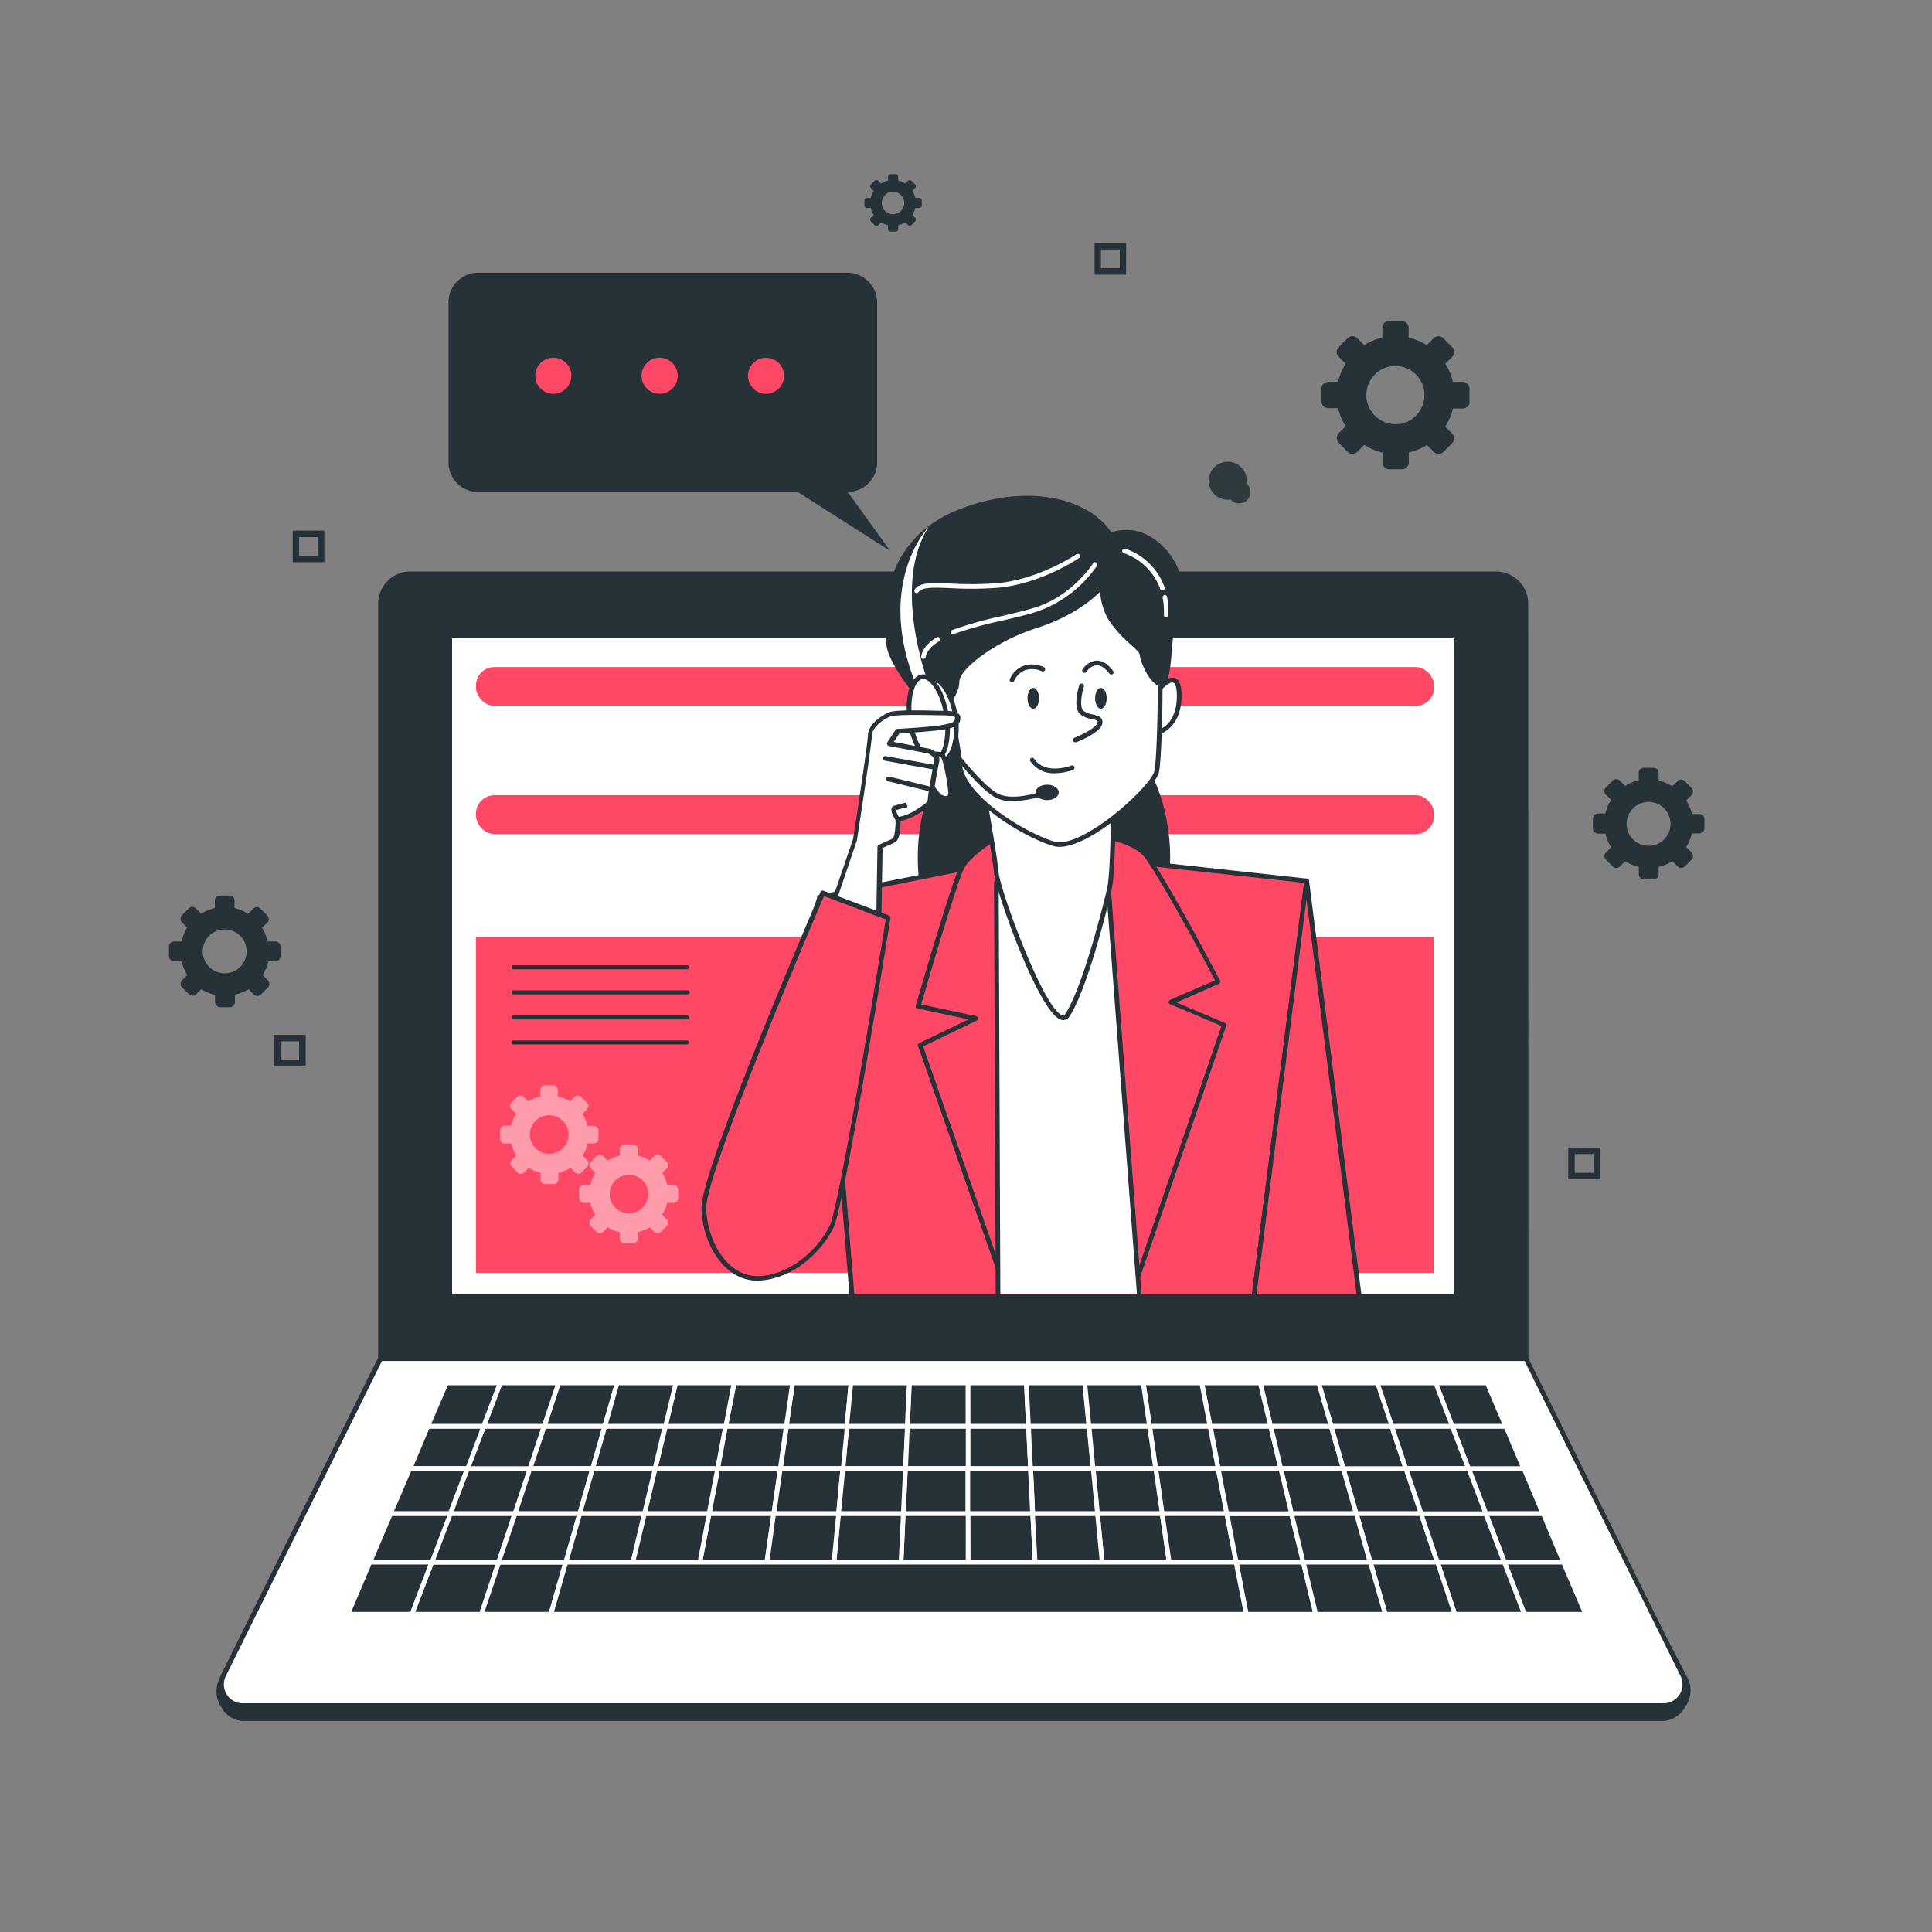 <svg xmlns="http://www.w3.org/2000/svg" xmlns:xlink="http://www.w3.org/1999/xlink" id="Layer_1" data-name="Layer 1" viewBox="0 0 500 500"><rect x="0" y="0" width="500" height="500" fill="#808080" stroke="none"/><defs><style>.cls-1,.cls-2,.cls-3,.cls-4,.cls-5,.cls-6{fill:none;}.cls-2{clip-path:url(#clip-path);}.cls-3{clip-path:url(#clip-path-2);}.cls-4{clip-path:url(#clip-path-3);}.cls-5{clip-path:url(#clip-path-4);}.cls-6{clip-path:url(#clip-path-5);}.cls-20,.cls-7{fill:#263238;}.cls-10,.cls-15,.cls-8{fill:#fff;}.cls-9{fill:#ff4866;}.cls-10{opacity:0.46;}.cls-10,.cls-13,.cls-15,.cls-20{isolation:isolate;}.cls-11{clip-path:url(#clip-path-6);}.cls-12{clip-path:url(#clip-path-7);}.cls-13{opacity:0.3;}.cls-14{clip-path:url(#clip-path-8);}.cls-15,.cls-17{opacity:0.5;}.cls-16{clip-path:url(#clip-path-9);}.cls-18{clip-path:url(#clip-path-10);}.cls-19{clip-path:url(#clip-path-11);}.cls-20{opacity:0.9;}</style><clipPath id="clip-path"><path class="cls-1" d="M212.94,231.13l16.95,6.39s-11.81,74.09-14.64,79.91-9.47,12.57-18,13.39-14.75-8.42-15-18.12S212.94,231.13,212.94,231.13Z"></path></clipPath><clipPath id="clip-path-2"><polygon class="cls-1" points="265.3 221.56 212.12 232.2 220.63 336.96 324.33 336.96 338.16 227.94 274.86 221.03 265.3 221.56"></polygon></clipPath><clipPath id="clip-path-3"><path class="cls-1" d="M253.6,199.76s3.71,20.74,4.26,26.05,14.26,43.09,18.37,36.93c4.49-6.72,9.81-27.87,10.82-32.67s1.07-25.52,1.07-25.52S274.33,214.12,253.6,199.76Z"></path></clipPath><clipPath id="clip-path-4"><path class="cls-1" d="M241.37,161.48s6.91,31.33,6.91,35.62c0,9,17,19.15,24.46,21.28s25.52-14.37,26.59-18.62,1.59-41.48-.54-48.92-14.32-12.24-22.33-12.24S245.09,142.86,241.37,161.48Z"></path></clipPath><clipPath id="clip-path-5"><polygon class="cls-1" points="338.16 227.94 352.01 337.5 324.33 336.96 338.16 227.94"></polygon></clipPath><clipPath id="clip-path-6"><rect class="cls-1" x="143.44" y="116.01" width="211.85" height="218.92"></rect></clipPath><clipPath id="clip-path-7"><path class="cls-3" d="M324.33,337.56H220.63A.59.59,0,0,1,220,337l-8.52-104.76a.6.6,0,0,1,.48-.64L265.24,221h0l9.61-.54,63.38,6.92a.67.67,0,0,1,.41.22.62.62,0,0,1,.12.46l-13.82,109A.61.61,0,0,1,324.33,337.56Zm-103.13-1.2H323.81l13.67-107.88-62.63-6.81-9.43.53-52.61,10.53Z"></path></clipPath><clipPath id="clip-path-8"><path class="cls-4" d="M275.15,264a1.82,1.82,0,0,1-.46-.06c-5.64-1.4-16.92-32.95-17.44-38.08s-4.2-25.8-4.25-26a.61.61,0,0,1,.48-.71.63.63,0,0,1,.46.1c20.17,14,33.75,4.88,33.88,4.81a.64.64,0,0,1,.95.54c0,.84,0,20.86-1.08,25.65-1.2,5.22-6.41,26.06-10.95,32.87A1.87,1.87,0,0,1,275.15,264Zm-20.73-63c.84,4.8,3.6,20.16,4,24.69.52,5.19,11.91,35.89,16.54,37.05a.8.8,0,0,0,.76-.39c4.38-6.59,9.7-27.64,10.81-32.45.91-4.05,1-20.09,1.05-24.35C284.12,207.38,271.62,212.34,254.42,201.06Z"></path></clipPath><clipPath id="clip-path-9"><path class="cls-5" d="M274.2,219.17a5.92,5.92,0,0,1-1.62-.22c-7.21-2.07-24.9-12.28-24.9-21.85,0-4.17-6.83-35.18-6.9-35.49a.53.53,0,0,1,0-.25c3.81-19.07,27.64-23.36,35.68-23.36s20.67,4.81,22.91,12.67,1.59,45.06.54,49.28c-.78,3.14-9.54,11.8-17.43,16.36C279.14,218.19,276.37,219.17,274.2,219.17ZM242,161.48c.54,2.46,6.9,31.43,6.9,35.63,0,8.61,16.69,18.6,24,20.7,2,.57,5.08-.32,9-2.57,7.82-4.51,16.22-13,16.83-15.63,1-4,1.6-41.17-.53-48.6-2.05-7.21-14.25-11.81-21.75-11.81-7.75,0-30.72,4.1-34.46,22.26Z"></path></clipPath><clipPath id="clip-path-10"><path class="cls-6" d="M352,338.1h0l-27.64-.54a.58.58,0,0,1-.44-.21.61.61,0,0,1-.14-.47l13.81-109a.61.61,0,0,1,.6-.53h0a.6.6,0,0,1,.59.53l13.86,109.54a.56.56,0,0,1-.14.48A.61.61,0,0,1,352,338.1Zm-27-1.73,26.31.51L338.11,232.73Z"></path></clipPath><clipPath id="clip-path-11"><path class="cls-2" d="M196.12,331.46a11.89,11.89,0,0,1-8-3.16c-3.9-3.46-6.42-9.42-6.58-15.62-.26-9.68,29.54-78.9,30.81-81.84a.6.6,0,0,1,.77-.31l16.94,6.38a.59.59,0,0,1,.39.65c-.48,3-11.85,74.25-14.71,80.07-3.06,6.25-10,12.92-18.55,13.74A5.1,5.1,0,0,1,196.12,331.46Zm17.14-99.56c-2.81,6.56-30.72,71.81-30.48,80.79.15,5.83,2.52,11.47,6.18,14.71a10.55,10.55,0,0,0,8.16,2.81c8.1-.77,14.67-7.11,17.59-13,2.65-5.42,13.48-72.84,14.52-79.25Z"></path></clipPath></defs><title>Artboard 1</title><g id="freepik--Device--inject-208"><path class="cls-7" d="M106.17,148.48h281a7.72,7.72,0,0,1,7.71,7.72h0V351.63H98.46V156.21a7.72,7.72,0,0,1,7.7-7.73Z"></path><path class="cls-7" d="M395.54,352.23H97.86v-196a8.33,8.33,0,0,1,8.31-8.33h281a8.35,8.35,0,0,1,8.33,8.33ZM99.06,351H394.33V156.21a7.14,7.14,0,0,0-7.12-7.13h-281a7.13,7.13,0,0,0-7.11,7.13Z"></path><path class="cls-7" d="M430.58,444.78H62.8c-4.07,0-7.49-5.83-5.69-9.47L98.46,355H394.94l41.56,80C438.31,438.66,434.71,444.78,430.58,444.78Z"></path><path class="cls-7" d="M430.58,445.38H62.8a6.72,6.72,0,0,1-5.5-3.52,7.2,7.2,0,0,1-.75-6.81l41.51-80.67H395.3l.16.32L437,434.76a7.36,7.36,0,0,1-.84,6.93A7.07,7.07,0,0,1,430.58,445.38ZM98.85,355.59l-41.21,80a6,6,0,0,0,.71,5.64,5.61,5.61,0,0,0,4.45,2.95H430.58a5.83,5.83,0,0,0,4.58-3.12,6.21,6.21,0,0,0,.8-5.76l-41.4-79.73Z"></path><path class="cls-8" d="M430.58,441.43H62.8A5.48,5.48,0,0,1,57.32,436a5.56,5.56,0,0,1,.57-2.43l40.57-81.9H394.94l40.55,81.9a5.47,5.47,0,0,1-2.47,7.33A5.57,5.57,0,0,1,430.58,441.43Z"></path><path class="cls-7" d="M430.58,442H62.8a6.07,6.07,0,0,1-5.5-8.76l40.57-81.9a.57.57,0,0,1,.54-.34H394.94a.57.57,0,0,1,.52.34L436,433.27a6.06,6.06,0,0,1-2.75,8.13A6.15,6.15,0,0,1,430.58,442ZM98.85,352.23,58.43,433.8a4.87,4.87,0,0,0,4.37,7H430.58a4.88,4.88,0,0,0,4.37-7l-40.39-81.57Z"></path><rect class="cls-8" x="116.41" y="164.56" width="260.57" height="170.97"></rect><path class="cls-7" d="M377.57,336.14H115.81V164H377.57ZM117,334.94H376.37V165.18H117Z"></path><rect class="cls-9" x="123.18" y="242.49" width="247.98" height="86.9"></rect><path class="cls-10" d="M154.87,294.75v-2.17a1.2,1.2,0,0,0-1.2-1.2H152a10.07,10.07,0,0,0-1.28-3.11l1.2-1.2a1.2,1.2,0,0,0,0-1.65l-1.55-1.55a1.21,1.21,0,0,0-1.66,0l-1.2,1.2a10.11,10.11,0,0,0-3.13-1.29v-1.69a1.2,1.2,0,0,0-1.2-1.2H141a1.2,1.2,0,0,0-1.2,1.2v1.69a10.35,10.35,0,0,0-3.11,1.29l-1.2-1.2a1.2,1.2,0,0,0-1.65,0l-1.49,1.5a1.22,1.22,0,0,0,0,1.65l1.2,1.2a10.07,10.07,0,0,0-1.28,3.11h-1.65a1.2,1.2,0,0,0-1.2,1.2v2.19a1.2,1.2,0,0,0,1.2,1.2h1.69a10.11,10.11,0,0,0,1.29,3.13l-1.2,1.2a1.2,1.2,0,0,0,0,1.65l1.55,1.55a1.22,1.22,0,0,0,1.65,0l1.2-1.2a10.32,10.32,0,0,0,3.11,1.28v1.7a1.2,1.2,0,0,0,1.2,1.2h2.19a1.2,1.2,0,0,0,1.2-1.2v-1.7a10.08,10.08,0,0,0,3.13-1.28l1.2,1.2a1.21,1.21,0,0,0,1.66,0L152,301.9a1.22,1.22,0,0,0,0-1.65l-1.2-1.2a10.08,10.08,0,0,0,1.28-3.13h1.7A1.19,1.19,0,0,0,154.87,294.75Zm-12.23,3.84a5,5,0,1,1,4.47-5.48,5.68,5.68,0,0,1,0,1A5,5,0,0,1,142.64,298.59Z"></path><path class="cls-10" d="M175.51,310.07v-2.19a1.2,1.2,0,0,0-1.2-1.2h-1.62a10.32,10.32,0,0,0-1.3-3.12l1.2-1.21a1.21,1.21,0,0,0,0-1.66L171,299.14a1.21,1.21,0,0,0-1.66,0l-1.2,1.21a10.15,10.15,0,0,0-3.12-1.29v-1.67a1.21,1.21,0,0,0-1.21-1.2h-2.2a1.2,1.2,0,0,0-1.2,1.2v1.69a10.4,10.4,0,0,0-3.12,1.29l-1.21-1.2a1.2,1.2,0,0,0-1.65,0l-1.55,1.55a1.19,1.19,0,0,0,0,1.66l1.2,1.2a9.93,9.93,0,0,0-1.3,3.12h-1.68a1.21,1.21,0,0,0-1.21,1.21v2.18a1.21,1.21,0,0,0,1.21,1.21h1.68a9.88,9.88,0,0,0,1.3,3.11l-1.2,1.2a1.19,1.19,0,0,0,0,1.66l1.55,1.54a1.2,1.2,0,0,0,1.65,0l1.21-1.2a10.13,10.13,0,0,0,3.12,1.28v1.7a1.2,1.2,0,0,0,1.2,1.2h2.2a1.21,1.21,0,0,0,1.21-1.2v-1.7a10.13,10.13,0,0,0,3.12-1.28l1.2,1.2a1.21,1.21,0,0,0,1.66,0l1.55-1.54a1.21,1.21,0,0,0,0-1.66l-1.2-1.2a10.37,10.37,0,0,0,1.3-3.11h1.68A1.2,1.2,0,0,0,175.51,310.07ZM163.28,314a5,5,0,1,1,4.47-5.5,5.9,5.9,0,0,1,0,1,5,5,0,0,1-4.47,4.47Z"></path><path class="cls-7" d="M177.86,250.85h-45a.51.51,0,0,1-.51-.52.52.52,0,0,1,.51-.52h45a.52.52,0,0,1,.52.52h0A.52.52,0,0,1,177.86,250.85Z"></path><path class="cls-7" d="M177.86,257.34h-45a.53.53,0,0,1-.51-.53.51.51,0,0,1,.51-.51h45a.52.52,0,1,1,0,1Z"></path><path class="cls-7" d="M177.86,263.82h-45a.51.51,0,0,1-.51-.52.54.54,0,0,1,.51-.53h45a.52.52,0,0,1,.52.53h0A.52.52,0,0,1,177.86,263.82Z"></path><path class="cls-7" d="M177.86,270.31h-45a.53.53,0,0,1-.51-.53.52.52,0,0,1,.51-.52h45a.53.53,0,0,1,0,1.05Z"></path><rect class="cls-9" x="123.18" y="172.63" width="247.98" height="10.06" rx="4.76"></rect><rect class="cls-9" x="123.18" y="205.8" width="247.98" height="10.06" rx="4.76"></rect><polygon class="cls-7" points="234.32 380.06 234.84 369.11 219.18 369.11 218.13 380.06 234.32 380.06"></polygon><path class="cls-8" d="M234.9,380.66H217.47l1.2-12.15H235.5Zm-16.11-1.2h15l.46-9.75H219.72Z"></path><polygon class="cls-7" points="266.7 380.06 266.17 369.11 250.5 369.11 250.51 380.06 266.7 380.06"></polygon><path class="cls-8" d="M267.34,380.66H249.91V368.51h16.83Zm-16.23-1.2h14.95l-.46-9.75H251.1Z"></path><polygon class="cls-7" points="351.02 391.75 367.77 391.75 363.84 380.06 347.65 380.06 351.02 391.75"></polygon><path class="cls-8" d="M368.6,392.34h-18l-3.72-12.9h17.42Zm-17.13-1.2h15.46l-3.52-10.49h-15Z"></path><polygon class="cls-7" points="218.13 380.06 219.18 369.11 203.5 369.11 201.94 380.06 218.13 380.06"></polygon><path class="cls-8" d="M218.68,380.66H201.26L203,368.51h16.82Zm-16-1.2h15l.93-9.75H204.09Z"></path><polygon class="cls-7" points="185.75 380.06 187.84 369.11 172.17 369.11 169.56 380.06 185.75 380.06"></polygon><path class="cls-8" d="M186.26,380.66H168.81l2.89-12.15h16.83Zm-15.93-1.2h14.93l1.85-9.75H172.69Z"></path><polygon class="cls-7" points="331.46 380.06 328.83 369.11 313.17 369.11 315.27 380.06 331.46 380.06"></polygon><path class="cls-8" d="M332.22,380.66H314.77l-2.33-12.15h16.82Zm-16.46-1.2h14.93l-2.33-9.75H313.94Z"></path><polygon class="cls-7" points="347.65 380.06 344.49 369.11 328.83 369.11 331.46 380.06 347.65 380.06"></polygon><path class="cls-8" d="M348.44,380.66H331l-2.91-12.15H344.9Zm-16.51-1.2h14.92l-2.8-9.75H329.62Z"></path><polygon class="cls-7" points="169.56 380.06 172.17 369.11 156.51 369.11 153.37 380.06 169.56 380.06"></polygon><path class="cls-8" d="M170,380.66H152.58l3.47-12.15h16.89Zm-15.86-1.2h14.9l2.32-9.75H157Z"></path><polygon class="cls-7" points="282.89 380.06 281.83 369.11 266.17 369.11 266.7 380.06 282.89 380.06"></polygon><path class="cls-8" d="M283.55,380.66H266.12l-.58-12.15h16.82Zm-16.27-1.2h15l-.94-9.75H266.8Z"></path><polygon class="cls-7" points="363.84 380.06 360.16 369.11 344.49 369.11 347.65 380.06 363.84 380.06"></polygon><path class="cls-8" d="M364.67,380.66H347.19l-3.49-12.15h16.9Zm-16.57-1.2H363l-3.27-9.75H345.31Z"></path><polygon class="cls-7" points="315.27 380.06 313.17 369.11 297.5 369.11 299.08 380.06 315.27 380.06"></polygon><path class="cls-8" d="M316,380.66H298.56l-1.75-12.15h16.83Zm-16.39-1.2h14.91l-1.87-9.75H298.22Z"></path><polygon class="cls-7" points="299.08 380.06 297.5 369.11 281.83 369.11 282.89 380.06 299.08 380.06"></polygon><path class="cls-8" d="M299.78,380.66H282.35l-1.2-12.15H298Zm-16.35-1.2h14.95l-1.4-9.75H282.5Z"></path><polygon class="cls-7" points="250.51 380.06 250.5 369.11 234.84 369.11 234.32 380.06 250.51 380.06"></polygon><path class="cls-8" d="M251.11,380.66H233.7l.56-12.15h16.83ZM235,379.46h14.95v-9.75H235.42Z"></path><polygon class="cls-7" points="137.19 380.06 121 380.06 116.53 391.75 133.28 391.75 137.19 380.06"></polygon><path class="cls-8" d="M133.71,392.34h-18l4.93-12.9h17.44Zm-16.31-1.2h15.44l3.51-10.49H121.41Z"></path><polygon class="cls-7" points="140.85 369.11 125.17 369.11 121 380.06 137.19 380.06 140.85 369.11"></polygon><path class="cls-8" d="M137.62,380.66H120.13l4.64-12.15h16.91Zm-15.75-1.2h14.88l3.26-9.75H125.58Z"></path><polygon class="cls-7" points="153.37 380.06 156.51 369.11 140.85 369.11 137.19 380.06 153.37 380.06"></polygon><path class="cls-8" d="M153.83,380.66H136.35l4.07-12.15h16.82ZM138,379.46h14.91l2.79-9.75H141.29Z"></path><polygon class="cls-7" points="111.74 404.29 106.59 417.76 124.59 417.76 129.09 404.29 111.74 404.29"></polygon><path class="cls-8" d="M125,418.36h-19.3l5.67-14.67H130Zm-17.56-1.2h16.69l4.07-12.27H112.16Z"></path><polygon class="cls-7" points="133.28 391.75 116.53 391.75 111.74 404.29 129.09 404.29 133.28 391.75"></polygon><path class="cls-8" d="M129.53,404.89H110.86l5.25-13.75h18Zm-16.91-1.2h16l3.79-11.34H116.94Z"></path><polygon class="cls-7" points="129.09 404.29 124.59 417.76 142.58 417.76 146.44 404.29 129.09 404.29"></polygon><path class="cls-8" d="M143,418.36H123.81l4.9-14.67h18.57Zm-17.62-1.2h16.7l3.52-12.27H129.53Z"></path><polygon class="cls-7" points="201.94 380.06 203.5 369.11 187.84 369.11 185.75 380.06 201.94 380.06"></polygon><path class="cls-8" d="M202.47,380.66H185l2.31-12.15h16.83Zm-16-1.2h14.94l1.38-9.75h-14.5Z"></path><polygon class="cls-7" points="200.27 391.75 201.94 380.06 185.75 380.06 183.53 391.75 200.27 391.75"></polygon><path class="cls-8" d="M200.8,392.34h-18l2.47-12.9h17.38Zm-16.55-1.2h15.5l1.51-10.49h-15Z"></path><polygon class="cls-7" points="183.53 391.75 185.75 380.06 169.56 380.06 166.77 391.75 183.53 391.75"></polygon><path class="cls-8" d="M184,392.34H166l3.09-12.88h17.39Zm-16.48-1.2H183l2-10.49H170Z"></path><polygon class="cls-7" points="217.03 391.75 218.13 380.06 201.94 380.06 200.27 391.75 217.03 391.75"></polygon><path class="cls-8" d="M217.57,392.34h-18l1.84-12.9h17.37Zm-16.6-1.2h15.5l1-10.49h-15Z"></path><polygon class="cls-7" points="153.37 380.06 137.19 380.06 133.28 391.75 150.03 391.75 153.37 380.06"></polygon><path class="cls-8" d="M150.48,392.34h-18l4.3-12.9h17.43Zm-16.36-1.2h15.45l3-10.49h-15Z"></path><polygon class="cls-7" points="354.63 404.29 371.98 404.29 367.77 391.75 351.02 391.75 354.63 404.29"></polygon><path class="cls-8" d="M372.82,404.89H354.18l-4-13.75h18Zm-17.74-1.2h16.07l-3.75-11.35H351.77Z"></path><polygon class="cls-7" points="166.77 391.75 169.56 380.06 153.37 380.06 150.03 391.75 166.77 391.75"></polygon><path class="cls-8" d="M167.25,392.34h-18l3.7-12.9h17.35Zm-16.43-1.2h15.49l2.5-10.49h-15Z"></path><polygon class="cls-7" points="133.28 391.75 129.09 404.29 146.44 404.29 150.03 391.75 133.28 391.75"></polygon><path class="cls-8" d="M146.89,404.89H128.22l4.62-13.75h18Zm-17-1.2H146l3.25-11.34H133.71Z"></path><polygon class="cls-7" points="317.52 391.75 315.27 380.06 299.08 380.06 300.78 391.75 317.52 391.75"></polygon><path class="cls-8" d="M318.25,392.34h-18l-1.86-12.9h17.36Zm-17-1.2H316.8l-2-10.49h-15Z"></path><polygon class="cls-7" points="300.78 391.75 299.08 380.06 282.89 380.06 284.02 391.75 300.78 391.75"></polygon><path class="cls-8" d="M301.46,392.34h-18l-1.2-12.9H299.6Zm-16.9-1.2h15.53l-1.51-10.49h-15Z"></path><polygon class="cls-7" points="351.02 391.75 347.65 380.06 331.46 380.06 334.27 391.75 351.02 391.75"></polygon><path class="cls-8" d="M351.77,392.34h-18l-3.11-12.9h17.41Zm-17.08-1.2h15.49l-3-10.49H332.22Z"></path><polygon class="cls-7" points="250.52 391.75 250.51 380.06 234.32 380.06 233.77 391.75 250.52 391.75"></polygon><path class="cls-8" d="M251.12,392.34h-18l.6-12.9h17.36Zm-16.71-1.2h15.51V380.65h-15Z"></path><polygon class="cls-7" points="284.02 391.75 282.89 380.06 266.7 380.06 267.27 391.75 284.02 391.75"></polygon><path class="cls-8" d="M284.68,392.34h-18l-.63-12.9h17.36Zm-16.82-1.2h15.51l-1-10.49h-15Z"></path><polygon class="cls-7" points="267.27 391.75 266.7 380.06 250.51 380.06 250.52 391.75 267.27 391.75"></polygon><path class="cls-8" d="M267.9,392.34h-18V379.46h17.41Zm-16.82-1.2h15.51l-.51-10.49h-15Z"></path><polygon class="cls-7" points="233.77 391.75 234.32 380.06 218.13 380.06 217.03 391.75 233.77 391.75"></polygon><path class="cls-8" d="M234.35,392.34h-18l1.2-12.9h17.37Zm-16.66-1.2H233.2l.5-10.49h-15Z"></path><polygon class="cls-7" points="284.02 391.75 285.24 404.29 302.58 404.29 300.78 391.75 284.02 391.75"></polygon><path class="cls-8" d="M303.28,404.89h-18.6l-1.32-13.75h17.93Zm-17.5-1.2h16.11l-1.64-11.35H284.68Z"></path><polygon class="cls-7" points="300.78 391.75 302.58 404.29 319.94 404.29 317.52 391.75 300.78 391.75"></polygon><path class="cls-8" d="M320.66,404.89h-18.6l-2-13.75H318Zm-17.55-1.2H319.2L317,392.34H301.46Z"></path><polygon class="cls-7" points="150.03 391.75 146.44 404.29 163.78 404.29 166.77 391.75 150.03 391.75"></polygon><path class="cls-8" d="M164.27,404.89H145.64l3.93-13.75h18Zm-17-1.2h16.07L166,392.35H150.48Z"></path><polygon class="cls-7" points="317.52 391.75 319.94 404.29 337.28 404.29 334.27 391.75 317.52 391.75"></polygon><path class="cls-8" d="M338.05,404.89H319.44l-2.64-13.75h17.94Zm-17.62-1.2h16.09l-2.77-11.35h-15.5Z"></path><polygon class="cls-7" points="250.52 391.75 250.54 404.29 267.88 404.29 267.27 391.75 250.52 391.75"></polygon><path class="cls-8" d="M268.52,404.89H249.94V391.14h17.92Zm-17.38-1.2h16.11l-.55-11.34H251.08Z"></path><polygon class="cls-7" points="334.27 391.75 337.28 404.29 354.63 404.29 351.02 391.75 334.27 391.75"></polygon><path class="cls-8" d="M355.38,404.89H336.81l-3.31-13.75h18Zm-17.67-1.2h16.07l-3.21-11.35H335Z"></path><polygon class="cls-7" points="267.27 391.75 267.88 404.29 285.24 404.29 284.02 391.75 267.27 391.75"></polygon><path class="cls-8" d="M285.9,404.89H267.31l-.67-13.75h17.92Zm-17.44-1.2h16.11l-1.09-11.34H267.86Z"></path><polygon class="cls-7" points="183.53 391.75 181.14 404.29 198.49 404.29 200.27 391.75 183.53 391.75"></polygon><path class="cls-8" d="M199,404.89H180.42l2.6-13.75H201Zm-17.15-1.2h16.07l1.62-11.34H184Z"></path><polygon class="cls-7" points="166.77 391.75 163.78 404.29 181.14 404.29 183.53 391.75 166.77 391.75"></polygon><path class="cls-8" d="M181.63,404.89H163.07l3.24-13.75h17.94Zm-17.08-1.2h16.09l2.16-11.34H167.25Z"></path><polygon class="cls-7" points="233.77 391.75 233.19 404.29 250.54 404.29 250.52 391.75 233.77 391.75"></polygon><path class="cls-8" d="M251.14,404.89H232.56l.64-13.74h17.92Zm-17.32-1.2h16.12V392.34H234.31Z"></path><polygon class="cls-7" points="217.03 391.75 215.84 404.29 233.19 404.29 233.77 391.75 217.03 391.75"></polygon><path class="cls-8" d="M233.76,404.89H215.18l1.29-13.75h17.94Zm-17.26-1.2h16.12l.52-11.34H217.52Z"></path><polygon class="cls-7" points="200.27 391.75 198.49 404.29 215.84 404.29 217.03 391.75 200.27 391.75"></polygon><path class="cls-8" d="M216.38,404.89H197.8l1.95-13.75h17.94Zm-17.2-1.2h16.1l1.09-11.34H200.74Z"></path><polygon class="cls-7" points="334.27 391.75 331.46 380.06 315.27 380.06 317.52 391.75 334.27 391.75"></polygon><path class="cls-8" d="M335,392.34H317l-2.49-12.88h17.4Zm-17-1.2H333.5L331,380.65H316Z"></path><polygon class="cls-7" points="140.85 369.11 144.59 357.91 129.45 357.91 125.17 369.11 140.85 369.11"></polygon><path class="cls-8" d="M141.28,369.71h-17l4.74-12.4h16.38Zm-15.23-1.2h14.43l3.34-10H129.87Z"></path><polygon class="cls-7" points="125.17 369.11 110.72 369.11 106.05 380.06 121 380.06 125.17 369.11"></polygon><path class="cls-8" d="M121.41,380.66H105.15l5.17-12.15h15.73ZM107,379.46h13.62l3.72-9.75H111.11Z"></path><polygon class="cls-7" points="129.45 357.91 115.49 357.91 110.72 369.11 125.17 369.11 129.45 357.91"></polygon><path class="cls-8" d="M125.6,369.71H109.81l5.28-12.4h15.24Zm-14-1.2h13.14l3.82-10H115.9Z"></path><polygon class="cls-7" points="121 380.06 106.05 380.06 101.06 391.75 116.53 391.75 121 380.06"></polygon><path class="cls-8" d="M116.94,392.34H100.12l5.49-12.9h16.21Zm-15-1.2h14.13l4-10.49H106.45Z"></path><polygon class="cls-7" points="116.53 391.75 101.06 391.75 95.73 404.29 111.74 404.29 116.53 391.75"></polygon><path class="cls-8" d="M112.16,404.89H94.81l5.86-13.75H117.4Zm-15.53-1.2h14.76l4.33-11.34H101.46Z"></path><polygon class="cls-7" points="111.74 404.29 95.73 404.29 89.98 417.76 106.59 417.76 111.74 404.29"></polygon><path class="cls-8" d="M107,418.36H89.07l6.26-14.67h17.26Zm-16.1-1.2h15.27l4.69-12.27H96.12Z"></path><polygon class="cls-7" points="380.03 380.06 384.51 391.75 399.33 391.75 394.35 380.06 380.03 380.06"></polygon><path class="cls-8" d="M400.25,392.34H384.11l-5-12.9h15.63Zm-15.31-1.2h13.48L394,380.65H380.9Z"></path><polygon class="cls-7" points="389.33 404.29 404.68 404.29 399.33 391.75 384.51 391.75 389.33 404.29"></polygon><path class="cls-8" d="M405.58,404.89H388.91l-5.26-13.75h16.08Zm-15.84-1.2h14L399,392.35H385.43Z"></path><polygon class="cls-7" points="394.5 417.76 410.42 417.76 404.68 404.29 389.33 404.29 394.5 417.76"></polygon><path class="cls-8" d="M411.33,418.36H394.09l-5.63-14.67h16.62Zm-16.42-1.2h14.56l-5.23-12.27h-14Z"></path><polygon class="cls-7" points="266.17 369.11 265.62 357.91 250.49 357.91 250.5 369.11 266.17 369.11"></polygon><path class="cls-8" d="M266.8,369.71H249.9v-12.4h16.3Zm-15.7-1.2h14.42l-.49-10H251.09Z"></path><polygon class="cls-7" points="380.03 380.06 394.35 380.06 389.68 369.11 375.82 369.11 380.03 380.06"></polygon><path class="cls-8" d="M395.26,380.66H379.63L375,368.51H390.1Zm-14.82-1.2h13l-4.14-9.75H376.7Z"></path><polygon class="cls-7" points="371.98 404.29 389.33 404.29 384.51 391.75 367.77 391.75 371.98 404.29"></polygon><path class="cls-8" d="M390.24,404.89H371.55l-4.62-13.75h18Zm-17.8-1.2h16l-4.37-11.35H368.6Z"></path><polygon class="cls-7" points="156.51 369.11 159.72 357.91 144.59 357.91 140.85 369.11 156.51 369.11"></polygon><path class="cls-8" d="M157,369.71H140l4.14-12.4h16.36Zm-15.29-1.2H156.1l2.87-10H145Z"></path><polygon class="cls-7" points="360.16 369.11 363.84 380.06 380.03 380.06 375.82 369.11 360.16 369.11"></polygon><path class="cls-8" d="M380.9,380.66H363.41l-4.09-12.15h16.91Zm-16.63-1.2h14.88l-3.73-9.75H361Z"></path><polygon class="cls-7" points="389.68 369.11 384.91 357.91 371.52 357.91 375.82 369.11 389.68 369.11"></polygon><path class="cls-8" d="M390.6,369.71H375.42l-4.81-12.4h14.7Zm-14.37-1.2h12.54l-4.26-10H372.4Z"></path><polygon class="cls-7" points="375.82 369.11 371.52 357.91 356.4 357.91 360.16 369.11 375.82 369.11"></polygon><path class="cls-8" d="M376.7,369.71h-17l-4.17-12.4h16.38Zm-16.1-1.2H375l-3.84-10H357.23Z"></path><polygon class="cls-7" points="319.94 404.29 322.53 417.76 340.52 417.76 337.28 404.29 319.94 404.29"></polygon><path class="cls-8" d="M341.28,418.36H322.05l-2.82-14.67h18.55ZM323,417.16h16.73l-2.94-12.27H320.66Z"></path><polygon class="cls-7" points="376.51 417.76 394.5 417.76 389.33 404.29 371.98 404.29 376.51 417.76"></polygon><path class="cls-8" d="M395.38,418.36h-19.3l-4.93-14.67h18.59Zm-18.44-1.2h16.69l-4.72-12.27H372.82Z"></path><polygon class="cls-7" points="360.16 369.11 356.4 357.91 341.27 357.91 344.49 369.11 360.16 369.11"></polygon><path class="cls-8" d="M361,369.71H344.05l-3.61-12.4h16.37Zm-16-1.2h14.42l-3.35-10h-14Z"></path><polygon class="cls-7" points="354.63 404.29 358.52 417.76 376.51 417.76 371.98 404.29 354.63 404.29"></polygon><path class="cls-8" d="M377.34,418.36H358.11l-4.23-14.67h18.58ZM359,417.16h16.71l-4.12-12.27H355.38Z"></path><polygon class="cls-7" points="337.28 404.29 340.52 417.76 358.52 417.76 354.63 404.29 337.28 404.29"></polygon><path class="cls-8" d="M359.31,418.36H340.08l-3.52-14.67h18.56ZM341,417.16h16.72l-3.53-12.27H338.05Z"></path><polygon class="cls-7" points="367.77 391.75 384.51 391.75 380.03 380.06 363.84 380.06 367.77 391.75"></polygon><path class="cls-8" d="M385.43,392.34h-18l-4.34-12.9H380.5Zm-17.19-1.2h15.45l-4-10.49h-15Z"></path><polygon class="cls-7" points="219.18 369.11 220.24 357.91 205.1 357.91 203.5 369.11 219.18 369.11"></polygon><path class="cls-8" d="M219.72,369.71H202.81l1.78-12.4H220.9Zm-15.52-1.2h14.42l.95-10H205.63Z"></path><polygon class="cls-7" points="344.49 369.11 341.27 357.91 326.14 357.91 328.83 369.11 344.49 369.11"></polygon><path class="cls-8" d="M345.3,369.71H328.36l-3-12.4h16.34Zm-16-1.2h14.42l-2.88-10H326.91Z"></path><polygon class="cls-7" points="203.5 369.11 205.1 357.91 189.97 357.91 187.84 369.11 203.5 369.11"></polygon><path class="cls-8" d="M204,369.71H187.11l2.4-12.4h16.33Zm-15.47-1.2H203l1.43-10H190.48Z"></path><polygon class="cls-7" points="250.5 369.11 250.49 357.91 235.37 357.91 234.84 369.11 250.5 369.11"></polygon><path class="cls-8" d="M251.1,369.71H234.21l.58-12.4h16.3Zm-15.62-1.2H249.9v-10h-14Z"></path><polygon class="cls-7" points="187.84 369.11 189.97 357.91 174.85 357.91 172.17 369.11 187.84 369.11"></polygon><path class="cls-8" d="M188.31,369.71h-16.9l3-12.4h16.35Zm-15.39-1.2h14.42l1.91-10H175.32Z"></path><polygon class="cls-7" points="172.17 369.11 174.85 357.91 159.72 357.91 156.51 369.11 172.17 369.11"></polygon><path class="cls-8" d="M172.69,369.71h-17l3.6-12.4h16.35Zm-15.35-1.2h14.42l2.41-10h-14Z"></path><polygon class="cls-7" points="234.84 369.11 235.37 357.91 220.24 357.91 219.18 369.11 234.84 369.11"></polygon><path class="cls-8" d="M235.42,369.71h-16.9l1.2-12.4H236Zm-15.63-1.2h14.42l.47-10H220.76Z"></path><polygon class="cls-7" points="328.83 369.11 326.14 357.91 311 357.91 313.17 369.11 328.83 369.11"></polygon><path class="cls-8" d="M329.59,369.71H312.66l-2.4-12.4h16.33Zm-15.93-1.2h14.42l-2.4-10H311.74Z"></path><polygon class="cls-7" points="313.17 369.11 311 357.91 295.88 357.91 297.5 369.11 313.17 369.11"></polygon><path class="cls-8" d="M313.89,369.71H297l-1.79-12.4h16.32ZM298,368.51h14.43l-1.93-10H296.58Z"></path><polygon class="cls-7" points="281.83 369.11 280.75 357.91 265.62 357.91 266.17 369.11 281.83 369.11"></polygon><path class="cls-8" d="M282.5,369.71H265.6l-.6-12.4h16.29Zm-15.76-1.2h14.42l-1-10H266.25Z"></path><polygon class="cls-7" points="319.94 404.29 302.58 404.29 285.24 404.29 267.88 404.29 250.54 404.29 233.19 404.29 215.84 404.29 198.49 404.29 181.14 404.29 163.78 404.29 146.44 404.29 142.58 417.76 160.57 417.76 178.56 417.76 196.57 417.76 214.56 417.76 232.56 417.76 250.55 417.76 268.54 417.76 286.53 417.76 304.53 417.76 322.53 417.76 319.94 404.29"></polygon><path class="cls-8" d="M323.25,418.36H141.76l4.2-14.67H320.43Zm-179.88-1.2H321.8l-2.41-12.27H146.89Z"></path><polygon class="cls-7" points="297.5 369.11 295.88 357.91 280.75 357.91 281.83 369.11 297.5 369.11"></polygon><path class="cls-8" d="M298.19,369.71h-16.9l-1.2-12.4H296.4Zm-15.82-1.2H296.8l-1.46-10H281.4Z"></path></g><g id="freepik--Character--inject-208"><g class="cls-11"><ellipse class="cls-7" cx="270.19" cy="221.94" rx="32.06" ry="40.81"></ellipse><path class="cls-7" d="M270.19,263.34c-18,0-32.67-18.57-32.67-41.4s14.65-41.4,32.67-41.4,32.65,18.57,32.65,41.4S288.19,263.34,270.19,263.34Zm0-81.6c-17.36,0-31.47,18-31.47,40.2s14.11,40.2,31.47,40.2,31.45-18,31.45-40.2-14.11-40.2-31.45-40.2Z"></path><path class="cls-7" d="M197.93,325.86c-3,0-6.29-2.6-8.07-4.22-2.5-2.27-5.08-5.45-5.08-6.87,0-2,24-74.52,26.81-82.75a.61.61,0,0,1,1-.27l9.1,8.31a.61.61,0,0,1,.19.51l-9,78.75a.61.61,0,0,1-.29.45c-.37.23-9.14,5.56-14.2,6.07Zm14.52-92.55c-7.58,22.84-26.27,79.33-26.45,81.53,0,.69,1.83,3.37,4.69,6s5.71,4.08,7.61,3.9c4.34-.44,12-4.87,13.45-5.75l8.91-78.12Z"></path><polygon class="cls-9" points="265.3 221.56 212.12 232.2 220.63 336.96 324.33 336.96 338.16 227.94 274.86 221.03 265.3 221.56"></polygon><path class="cls-7" d="M324.33,337.56H220.63A.59.59,0,0,1,220,337l-8.52-104.76a.6.6,0,0,1,.48-.64L265.24,221h0l9.61-.54,63.38,6.92a.67.67,0,0,1,.41.22.62.62,0,0,1,.12.46l-13.82,109A.61.61,0,0,1,324.33,337.56Zm-103.13-1.2H323.81l13.67-107.88-62.63-6.81-9.43.53-52.61,10.53Z"></path><g class="cls-12"><polygon class="cls-13" points="220.63 336.96 324.33 336.96 326.94 316.44 326.75 315.44 301.73 320.9 312.64 274.96 252.59 301.34 238.04 315.9 247.13 315.9 220.36 333.52 220.63 336.96"></polygon></g><path class="cls-9" d="M259.65,215.66s-8.63,4.72-10.82,9-11.24,35.75-11.24,35.75l14.89,3.2-14.35,6.91,21.72,62.21,34.57-2.13,22.5-65.4-13.84-5.85L315.32,254s-11.7-22.33-18-31.9S259.65,215.66,259.65,215.66Z"></path><path class="cls-7" d="M259.9,333.3a.62.62,0,0,1-.57-.39l-21.74-62.23a.61.61,0,0,1,.31-.73l12.78-6.15L237.46,261a.6.6,0,0,1-.4-.28.66.66,0,0,1-.06-.48c.37-1.28,9.16-31.59,11.29-35.85s10.65-9,11-9.23a.46.46,0,0,1,.23-.06c1.28-.13,31.61-3.07,38.11,6.69,6.33,9.49,18,31.75,18.11,32a.57.57,0,0,1,0,.48.56.56,0,0,1-.32.35l-10.95,4.81,12.53,5.3a.61.61,0,0,1,.34.76l-22.41,65.41a.61.61,0,0,1-.53.39l-34.57,2.13Zm-21-62.5,21.41,61.3L294,330l22.11-64.5-13.31-5.63a.6.6,0,0,1-.37-.55.59.59,0,0,1,.36-.55l11.65-5.06c-1.88-3.61-12-22.7-17.76-31.25-5.91-8.87-34.74-6.37-36.87-6.18-1,.55-8.51,4.81-10.41,8.65s-9.72,30.6-11,35l14.27,3.05a.6.6,0,0,1,.46.52.62.62,0,0,1-.33.61Z"></path><polygon class="cls-8" points="258.3 338.03 257.86 228.48 286.57 225.81 295 336.96 258.3 338.03"></polygon><path class="cls-7" d="M258.3,338.63a.59.59,0,0,1-.42-.17.64.64,0,0,1-.18-.43l-.45-109.55a.6.6,0,0,1,.55-.6l28.71-2.61a.55.55,0,0,1,.44.14.57.57,0,0,1,.22.42L295.58,337a.59.59,0,0,1-.15.44.57.57,0,0,1-.43.2l-36.69,1.07ZM258.46,229l.44,108.38,35.45-1L286,226.48Z"></path><path class="cls-8" d="M253.6,199.76s3.71,20.74,4.26,26.05,14.26,43.09,18.37,36.93c4.49-6.72,9.81-27.87,10.82-32.67s1.07-25.52,1.07-25.52S274.33,214.12,253.6,199.76Z"></path><path class="cls-7" d="M275.15,264a1.82,1.82,0,0,1-.46-.06c-5.64-1.4-16.92-32.95-17.44-38.08s-4.2-25.8-4.25-26a.61.61,0,0,1,.48-.71.63.63,0,0,1,.46.1c20.17,14,33.75,4.88,33.88,4.81a.64.64,0,0,1,.95.54c0,.84,0,20.86-1.08,25.65-1.2,5.22-6.41,26.06-10.95,32.87A1.87,1.87,0,0,1,275.15,264Zm-20.73-63c.84,4.8,3.6,20.16,4,24.69.52,5.19,11.91,35.89,16.54,37.05a.8.8,0,0,0,.76-.39c4.38-6.59,9.7-27.64,10.81-32.45.91-4.05,1-20.09,1.05-24.35C284.12,207.38,271.62,212.34,254.42,201.06Z"></path><g class="cls-14"><path class="cls-9" d="M288,218.34c.22-6.8.22-13.79.22-13.79s-13.84,9.62-34.57-4.8c0,0,1.53,8.54,2.77,16.06,2.83,3.61,8.23,9.34,14.89,10.41C278.1,227.33,283.62,223.7,288,218.34Z"></path><path class="cls-15" d="M288,218.34c.22-6.8.22-13.79.22-13.79s-13.84,9.62-34.57-4.8c0,0,1.53,8.54,2.77,16.06,2.83,3.61,8.23,9.34,14.89,10.41C278.1,227.33,283.62,223.7,288,218.34Z"></path></g><path class="cls-8" d="M299.33,179s5.85-7.45,5.85,1.06-5.85,9.62-5.85,9.62Z"></path><path class="cls-7" d="M299.33,190.26a.59.59,0,0,1-.38-.14.58.58,0,0,1-.22-.46V179a.63.63,0,0,1,.12-.37c.52-.65,3.16-3.84,5.18-3.15,1.21.41,1.75,1.91,1.75,4.58,0,8.91-6.28,10.16-6.34,10.17Zm.61-11v9.61c1.45-.57,4.63-2.56,4.63-8.76,0-2.81-.64-3.34-.92-3.44C302.76,176.34,301,178,299.94,179.23Z"></path><path class="cls-8" d="M241.37,161.48s6.91,31.33,6.91,35.62c0,9,17,19.15,24.46,21.28s25.52-14.37,26.59-18.62,1.59-41.48-.54-48.92-14.32-12.24-22.33-12.24S245.09,142.86,241.37,161.48Z"></path><path class="cls-7" d="M274.2,219.17a5.92,5.92,0,0,1-1.62-.22c-7.21-2.07-24.9-12.28-24.9-21.85,0-4.17-6.83-35.18-6.9-35.49a.53.53,0,0,1,0-.25c3.81-19.07,27.64-23.36,35.68-23.36s20.67,4.81,22.91,12.67,1.59,45.06.54,49.28c-.78,3.14-9.54,11.8-17.43,16.36C279.14,218.19,276.37,219.17,274.2,219.17ZM242,161.48c.54,2.46,6.9,31.43,6.9,35.63,0,8.61,16.69,18.6,24,20.7,2,.57,5.08-.32,9-2.57,7.82-4.51,16.22-13,16.83-15.63,1-4,1.6-41.17-.53-48.6-2.05-7.21-14.25-11.81-21.75-11.81-7.75,0-30.72,4.1-34.46,22.26Z"></path><g class="cls-16"><path class="cls-9" d="M276.46,138.6c-8,0-31.37,4.26-35.09,22.84,0,0,4.13,18.75,6,29.23,0-4.81.85-14,6-18,7.14-5.55,19.06-6.36,25.8-9.53s8.33-11.5,8.33-11.5.39,14.67,3.6,18.26,6.36,6,6.76,12.29,1.58,12.69-1.59,17.86S280,215.09,274.06,217.08c-.92.31-1.81.57-2.65.83.47.16.93.32,1.35.44,7.45,2.13,25.53-14.36,26.6-18.62s1.58-41.48-.54-48.92S284.47,138.6,276.46,138.6Z"></path><path class="cls-9" d="M265.42,215.23c-2.9-2.92-10.82-11-14.43-15.18a27,27,0,0,1-2.79-3.83v.88C248.28,203.77,257.56,211,265.42,215.23Z"></path><g class="cls-17"><path class="cls-8" d="M276.46,138.6c-8,0-31.37,4.26-35.09,22.84,0,0,4.13,18.75,6,29.23,0-4.81.85-14,6-18,7.14-5.55,19.06-6.36,25.8-9.53s8.33-11.5,8.33-11.5.39,14.67,3.6,18.26,6.36,6,6.76,12.29,1.58,12.69-1.59,17.86S280,215.09,274.06,217.08c-.92.31-1.81.57-2.65.83.47.16.93.32,1.35.44,7.45,2.13,25.53-14.36,26.6-18.62s1.58-41.48-.54-48.92S284.47,138.6,276.46,138.6Z"></path><path class="cls-8" d="M265.42,215.23c-2.9-2.92-10.82-11-14.43-15.18a27,27,0,0,1-2.79-3.83v.88C248.28,203.77,257.56,211,265.42,215.23Z"></path></g></g><path class="cls-7" d="M268.9,180.72c0,1.49-.66,2.69-1.49,2.69s-1.5-1.2-1.5-2.69.67-2.69,1.5-2.69S268.9,179.23,268.9,180.72Z"></path><path class="cls-7" d="M286.41,180.72c0,1.49-.67,2.69-1.5,2.69s-1.5-1.2-1.5-2.69.67-2.69,1.5-2.69S286.41,179.23,286.41,180.72Z"></path><path class="cls-7" d="M278.28,192.1a.6.6,0,0,1-.23-1.16c2.4-.94,5.79-2.79,6-3.95.09-.44-.09-.6-1.61-.93a6,6,0,0,1-3-1.33c-1.79-1.79-.32-6.81-.14-7.38a.61.61,0,0,1,.77-.42.63.63,0,0,1,.43.77c-.58,1.88-1.13,5.22-.16,6.19a5.14,5.14,0,0,0,2.41,1c1.2.27,2.87.65,2.52,2.4-.43,2.21-5.7,4.41-6.74,4.81A.65.65,0,0,1,278.28,192.1Z"></path><path class="cls-7" d="M273,200.11a7.23,7.23,0,0,1-6.34-3.09.58.58,0,0,1,.15-.82h0a.6.6,0,0,1,.83.17c2.89,4.33,9.62,1.79,9.62,1.76a.6.6,0,1,1,.44,1.12A14.54,14.54,0,0,1,273,200.11Z"></path><path class="cls-7" d="M261.92,176.54a.81.81,0,0,1-.22,0,.61.61,0,0,1-.35-.78h0a6.44,6.44,0,0,1,3.22-3.32,7,7,0,0,1,5.55.19.6.6,0,0,1-.45,1.12h0a5.87,5.87,0,0,0-4.61-.22,5.34,5.34,0,0,0-2.59,2.67A.57.57,0,0,1,261.92,176.54Z"></path><path class="cls-7" d="M287.6,174.56a.64.64,0,0,1-.48-.22c-1.2-1.51-2.29-2.24-3.37-2.19a3.76,3.76,0,0,0-2.56,1.71.62.62,0,0,1-.83.19.59.59,0,0,1-.21-.81v0a4.91,4.91,0,0,1,3.51-2.27c1.54-.09,3,.81,4.4,2.65a.59.59,0,0,1-.11.84A.52.52,0,0,1,287.6,174.56Z"></path><path class="cls-7" d="M301.46,142.86c-5.26-6-10.82-5.65-14.13-4.35-4.5-7.57-19.35-13.58-38.46-6.29-22.34,8.51-19.68,31.38-18.61,35.64s8.51,15.42,13.29,15.95c0,0,4.26-3.73,4.26-7.44S257.92,165.2,268,162c6.36-2,13.34-5.69,17.38-10.4a16.55,16.55,0,0,0,2.3,8.81c3.19,4.8,8,7.45,8,9.05s2.65,7.44,4.81,7.44,2.12-8.51,2.65-12.24S308.9,151.37,301.46,142.86Z"></path><path class="cls-7" d="M243.49,184.41h-.07c-5.23-.59-12.73-12.13-13.81-16.41-.06-.26-5.94-26.84,19-36.33,18.4-7,33.65-2.13,39,6.1,2.72-.91,8.65-1.8,14.33,4.69h0c6.21,7.1,3.85,14.91,2.4,19.58a23,23,0,0,0-.71,2.71c-.13.9-.23,2.11-.34,3.38-.45,5.67-.91,9.37-2.92,9.37-2.64,0-5.38-6.35-5.38-8,0-.51-1.2-1.64-2.4-2.72a32.8,32.8,0,0,1-5.46-6,16,16,0,0,1-2.41-7.67c-3.82,3.88-9.91,7.38-16.65,9.51-10.2,3.22-19.79,10.49-19.79,13.79,0,3.94-4.28,7.72-4.46,7.89A.55.55,0,0,1,243.49,184.41Zm22.05-54.87A46.49,46.49,0,0,0,249,132.79c-24,9.13-18.3,34.66-18.24,34.92,1.05,4.23,8.12,14.6,12.52,15.46.82-.77,3.85-3.85,3.85-6.8,0-4.17,10.41-11.71,20.62-14.94,7.15-2.25,13.55-6.08,17.1-10.23a.62.62,0,0,1,.68-.17.61.61,0,0,1,.38.57,16,16,0,0,0,2.2,8.48,31.79,31.79,0,0,0,5.28,5.77c1.68,1.55,2.8,2.57,2.8,3.61,0,1.55,2.6,6.84,4.18,6.84,1.06,0,1.53-5.79,1.73-8.26.1-1.3.21-2.53.34-3.46a22.27,22.27,0,0,1,.74-2.89c1.42-4.71,3.61-11.84-2.2-18.44h0c-5.33-6.09-10.72-5.24-13.46-4.18a.6.6,0,0,1-.73-.26C284,134.07,276.31,129.54,265.54,129.54Z"></path><path class="cls-8" d="M239,170.53h-.11a.61.61,0,0,1-.48-.7c.35-1.86,1.66-3.45,4-4.88a.61.61,0,0,1,.82.22.6.6,0,0,1-.21.81c-2,1.21-3.16,2.56-3.45,4.08A.59.59,0,0,1,239,170.53Z"></path><path class="cls-8" d="M246.63,164.22a.65.65,0,0,1-.57-.39.61.61,0,0,1,.35-.77,100.86,100.86,0,0,1,12.77-3.6c3.22-.75,6.27-1.47,8.81-2.27,9.52-3,14.85-11.33,14.91-11.4a.6.6,0,0,1,.81-.21l0,0a.6.6,0,0,1,.18.83,31.29,31.29,0,0,1-15.62,11.91c-2.57.82-5.65,1.54-8.9,2.29a101.77,101.77,0,0,0-12.6,3.49Z"></path><path class="cls-8" d="M237.23,153.5a.61.61,0,0,1-.5-.94c1.2-1.87,4.44-1.73,9.29-1.54a94.67,94.67,0,0,0,11.79-.07c10.92-.88,20.68-7.45,20.78-7.53a.61.61,0,0,1,.83.17.58.58,0,0,1-.15.82h0c-.41.28-10.12,6.83-21.36,7.73a95,95,0,0,1-11.93.07c-4.28-.17-7.37-.3-8.25,1A.58.58,0,0,1,237.23,153.5Z"></path><path class="cls-8" d="M301.8,159.77h0a.6.6,0,0,1-.58-.62h0a20,20,0,0,0-.32-4.43.59.59,0,0,1,.44-.71h0a.59.59,0,0,1,.7.47h0a21.23,21.23,0,0,1,.35,4.71.6.6,0,0,1-.62.58Z"></path><path class="cls-8" d="M300.81,152.79a.6.6,0,0,1-.56-.41,15.26,15.26,0,0,0-9.38-9.22.62.62,0,0,1-.42-.75.61.61,0,0,1,.75-.41,16.23,16.23,0,0,1,10.18,10,.61.61,0,0,1-.37.77h0A.58.58,0,0,1,300.81,152.79Z"></path><path class="cls-7" d="M262.16,207.34a9.57,9.57,0,0,1-4.53-.94c-4.58-2.4-12.72-13.22-13.06-13.72a.61.61,0,0,1,.12-.84.61.61,0,0,1,.85.12c.08.1,8.3,11.09,12.65,13.39s12.51-.91,12.6-.94a.6.6,0,0,1,.43,1.13A29.54,29.54,0,0,1,262.16,207.34Z"></path><path class="cls-7" d="M274,205.07c0,1.09-1.35,2-3,2s-3-.9-3-2,1.33-2,3-2S274,204,274,205.07Z"></path><path class="cls-8" d="M240.37,177.1s-9.87-25.55,0-40.79c0,0-15.25,15.68-1.79,44.38Z"></path><path class="cls-8" d="M247.21,185.38c.9,6-.74,11.2-3.67,11.65s-6-4.06-6.92-10.06.74-11.2,3.66-11.65S246.35,179.38,247.21,185.38Z"></path><path class="cls-7" d="M243.18,197.63c-3.14,0-6.2-4.48-7.12-10.59a18.69,18.69,0,0,1,.43-8.18c.75-2.41,2.09-3.91,3.75-4.15,3.29-.49,6.64,4.13,7.6,10.55a18.73,18.73,0,0,1-.42,8.19c-.77,2.4-2.09,3.9-3.75,4.14A2.63,2.63,0,0,1,243.18,197.63Zm-2.4-21.76h-.33c-1.2.17-2.16,1.39-2.77,3.32a17.49,17.49,0,0,0-.38,7.65c.83,5.55,3.68,9.94,6.24,9.54,1.2-.17,2.18-1.38,2.79-3.32a17.61,17.61,0,0,0,.37-7.64c-.85-5.29-3.51-9.52-6-9.52Z"></path><ellipse class="cls-8" cx="240.27" cy="186" rx="4.76" ry="10.97" transform="translate(-24.98 37.79) rotate(-8.55)"></ellipse><path class="cls-7" d="M241.57,197.49c-1.37,0-2.78-1.05-4-3a20.37,20.37,0,0,1-2.62-7.69c-1-6.43.61-11.8,3.6-12.25s6,4.24,7,10.65a21,21,0,0,1-.24,8.13c-.65,2.4-1.84,3.89-3.36,4.12Zm-2.64-21.76h-.21c-1.95.29-3.48,4.81-2.57,10.82a19.57,19.57,0,0,0,2.4,7.21c1.06,1.67,2.21,2.55,3.21,2.4s1.86-1.33,2.41-3.24a19.41,19.41,0,0,0,.21-7.63C243.5,179.6,240.86,175.73,238.93,175.73Z"></path><polygon class="cls-9" points="338.16 227.94 352.01 337.5 324.33 336.96 338.16 227.94"></polygon><path class="cls-7" d="M352,338.1h0l-27.64-.54a.58.58,0,0,1-.44-.21.61.61,0,0,1-.14-.47l13.81-109a.61.61,0,0,1,.6-.53h0a.6.6,0,0,1,.59.53l13.86,109.54a.56.56,0,0,1-.14.48A.61.61,0,0,1,352,338.1Zm-27-1.73,26.31.51L338.11,232.73Z"></path><g class="cls-18"><polygon class="cls-13" points="345.7 287.69 331.29 296.34 331.53 280.15 324.33 336.96 352.01 337.5 349.74 319.6 337.66 320 348.38 308.86 348.3 308.12 333.56 313.17 346.89 297.03 345.7 287.69"></polygon></g><path class="cls-8" d="M239.13,195.63s4.09-1.43,5,.15,1.92,8.41,1.89,9.39-.36,1.86-2.21,1.2-4.8-6.68-4.8-6.68Z"></path><path class="cls-7" d="M244.89,207.25a4.07,4.07,0,0,1-1.3-.27c-2-.73-4.62-5.94-5.12-7a.66.66,0,0,1,0-.28l.12-4a.58.58,0,0,1,.4-.55c.76-.26,4.61-1.5,5.69.42.95,1.67,2,8.69,2,9.7a2.14,2.14,0,0,1-.75,1.72A1.8,1.8,0,0,1,244.89,207.25Zm-5.28-7.65c1.12,2.25,3.23,5.82,4.39,6.25.83.3,1.12.17,1.2.12a1.15,1.15,0,0,0,.23-.76c0-.83-1-7.59-1.83-9.07-.4-.72-2.4-.45-3.86,0Z"></path><path class="cls-8" d="M221.25,217.32s3.78-24.34,3.87-27,3.6-4.8,5.28-5.45,11.3-.34,12.32-.3,5.14-.18,5.1,1.2-.4,2-3.83,2.52-11.66,1-11.66,1l-2.15,3.24,10.2,1.95s2.4,1.06,2,2.71-1.62,8.87-1.65,9.85-1.08,1.62-3.52,3.21a12.38,12.38,0,0,1-4.81,1.84s.2,5-1.2,5.58l-3.47,1.55-.48,28.4-15.69-1.78Z"></path><path class="cls-7" d="M227.21,248.11h-.08l-15.62-1.78a.63.63,0,0,1-.45-.27.67.67,0,0,1,0-.52l9.72-28.41c.19-1.21,3.77-24.34,3.84-26.86.09-3,3.94-5.39,5.69-6s9.32-.43,12.53-.33h.54c2,0,4,.06,4.81.88a1.18,1.18,0,0,1,.35.87c0,1.9-1,2.56-4.34,3.12-3.1.5-9.88.89-11.42,1L231.31,192l9.31,1.78h.13c.11,0,2.81,1.29,2.31,3.39-.42,1.77-1.61,8.87-1.63,9.75,0,1.2-1.12,2-3.48,3.49l-.31.2a13.43,13.43,0,0,1-4.56,1.84c0,1.63-.12,5-1.56,5.62l-3.11,1.4-.48,28a.62.62,0,0,1-.21.44A.57.57,0,0,1,227.21,248.11Zm-14.86-2.84,14.27,1.64.47-27.74a.59.59,0,0,1,.36-.53l3.46-1.55c.6-.28.92-2.86.84-5a.61.61,0,0,1,.53-.63,11.68,11.68,0,0,0,4.58-1.74l.32-.21c2.06-1.34,2.9-1.91,2.92-2.51,0-1.1,1.31-8.41,1.67-10,.24-1-1.2-1.82-1.57-2l-10.13-1.93a.66.66,0,0,1-.45-.93l2.14-3.24a.63.63,0,0,1,.48-.27c.07,0,8.22-.42,11.59-1s3.3-1.07,3.33-2c-.11-.18-.76-.52-3.87-.52h-.65c-4.81-.14-10.9-.15-12.09.27-1.62.57-4.81,2.66-4.89,4.91-.09,2.65-3.72,26.06-3.87,27.06v.09Zm8.91-28Z"></path><path class="cls-7" d="M241.53,199.11h-.1l-12.38-2.23a.6.6,0,0,1-.5-.7.61.61,0,0,1,.71-.5l12.38,2.24a.6.6,0,1,1-.11,1.2h0Z"></path><path class="cls-7" d="M240.13,204.66H240l-10.2-2.47a.62.62,0,0,1-.46-.74.62.62,0,0,1,.74-.47l10.2,2.48a.59.59,0,0,1,.45.69v0A.6.6,0,0,1,240.13,204.66Z"></path><path class="cls-7" d="M232.35,212.63a.57.57,0,0,1-.5-.28c-.44-.67-1.41-2.32-1.09-3.22a1,1,0,0,1,.64-.6c.95-.29,3.16-.85,3.16-.85l.3,1.2s-2,.5-3,.79a6.65,6.65,0,0,0,1,2.07.62.62,0,0,1-.18.83A.65.65,0,0,1,232.35,212.63Z"></path><path class="cls-9" d="M212.94,231.13l16.95,6.39s-11.81,74.09-14.64,79.91-9.47,12.57-18,13.39-14.75-8.42-15-18.12S212.94,231.13,212.94,231.13Z"></path><path class="cls-7" d="M196.12,331.46a11.89,11.89,0,0,1-8-3.16c-3.9-3.46-6.42-9.42-6.58-15.62-.26-9.68,29.54-78.9,30.81-81.84a.6.6,0,0,1,.77-.31l16.94,6.38a.59.59,0,0,1,.39.65c-.48,3-11.85,74.25-14.71,80.07-3.06,6.25-10,12.92-18.55,13.74A5.1,5.1,0,0,1,196.12,331.46Zm17.14-99.56c-2.81,6.56-30.72,71.81-30.48,80.79.15,5.83,2.52,11.47,6.18,14.71a10.55,10.55,0,0,0,8.16,2.81c8.1-.77,14.67-7.11,17.59-13,2.65-5.42,13.48-72.84,14.52-79.25Z"></path><g class="cls-19"><path class="cls-13" d="M198.91,293.16A76.76,76.76,0,0,1,186,298.33c-1.53,4.43-2.7,8.19-3.32,10.89l8-1a89.54,89.54,0,0,0,16.82-3.61s-13.22,8.19-25,9.56h-.28c.79,9.11,6.75,17.47,14.92,16.69,8.59-.82,15.22-7.58,18-13.39,1.39-2.86,5-22.16,8.21-41.07A140.33,140.33,0,0,1,198.91,293.16Z"></path></g></g></g><g id="freepik--Gears--inject-208"><path class="cls-7" d="M380.3,103.88v-3.29a1.76,1.76,0,0,0-1.76-1.76H376a15.42,15.42,0,0,0-1.94-4.69l1.79-1.8a1.77,1.77,0,0,0,0-2.49l-2.32-2.32a1.77,1.77,0,0,0-2.49,0l-1.8,1.79a15.42,15.42,0,0,0-4.69-1.94V84.84a1.75,1.75,0,0,0-1.75-1.75h-3.3a1.75,1.75,0,0,0-1.75,1.75v2.54a15.31,15.31,0,0,0-4.69,1.94l-1.8-1.79a1.77,1.77,0,0,0-2.49,0l-2.32,2.32a1.77,1.77,0,0,0,0,2.49l1.79,1.8a15.15,15.15,0,0,0-1.93,4.69h-2.55a1.76,1.76,0,0,0-1.76,1.76v3.29a1.75,1.75,0,0,0,1.76,1.75h2.55a15,15,0,0,0,1.93,4.69l-1.79,1.8a1.77,1.77,0,0,0,0,2.49l2.32,2.32a1.76,1.76,0,0,0,2.49,0l1.8-1.79a15,15,0,0,0,4.72,2v2.55a1.75,1.75,0,0,0,1.76,1.75h3.29a1.75,1.75,0,0,0,1.76-1.75V117.1a15.24,15.24,0,0,0,4.68-1.93l1.81,1.79a1.76,1.76,0,0,0,2.48,0l2.25-2.26a1.76,1.76,0,0,0,0-2.49l-1.79-1.8a15.44,15.44,0,0,0,2-4.69h2.53a1.76,1.76,0,0,0,1.8-1.72Zm-18.38,5.84a7.52,7.52,0,1,1,6.68-8.28,7.13,7.13,0,0,1,0,1.6,7.54,7.54,0,0,1-6.68,6.72Z"></path><path class="cls-7" d="M72.6,247.46V245a1.33,1.33,0,0,0-1.33-1.34h-2a11.62,11.62,0,0,0-1.46-3.53l1.35-1.35a1.32,1.32,0,0,0,0-1.87h0l-1.75-1.76a1.32,1.32,0,0,0-1.87,0h0l-1.35,1.35A11.43,11.43,0,0,0,60.69,235v-1.92a1.32,1.32,0,0,0-1.32-1.32H56.93a1.33,1.33,0,0,0-1.33,1.32V235a11.33,11.33,0,0,0-3.54,1.46l-1.36-1.35a1.32,1.32,0,0,0-1.87,0h0l-1.74,1.76a1.31,1.31,0,0,0,0,1.85l0,0,1.34,1.35A11.62,11.62,0,0,0,47,243.65H45.05A1.34,1.34,0,0,0,43.73,245v2.47a1.32,1.32,0,0,0,1.32,1.32H47a11.33,11.33,0,0,0,1.46,3.54l-1.34,1.36a1.31,1.31,0,0,0,0,1.85l0,0,1.8,1.76a1.32,1.32,0,0,0,1.87,0h0L52.12,256a11.33,11.33,0,0,0,3.54,1.46v1.91A1.33,1.33,0,0,0,57,260.66h2.48a1.34,1.34,0,0,0,1.32-1.34v-1.91A11.27,11.27,0,0,0,64.32,256l1.36,1.36a1.32,1.32,0,0,0,1.87,0h0l1.76-1.76a1.32,1.32,0,0,0,0-1.87h0L68,252.32a11.35,11.35,0,0,0,1.47-3.54h1.91A1.32,1.32,0,0,0,72.6,247.46Zm-13.86,4.4a5.68,5.68,0,1,1,5.06-5.06A5.67,5.67,0,0,1,58.74,251.86Z"></path><path class="cls-7" d="M441.1,214.46V212a1.33,1.33,0,0,0-1.33-1.33h-1.91a11.35,11.35,0,0,0-1.47-3.54l1.36-1.34a1.32,1.32,0,0,0,0-1.87h0L436,202.14a1.32,1.32,0,0,0-1.87,0h0l-1.36,1.34a11.62,11.62,0,0,0-3.53-1.46v-2a1.33,1.33,0,0,0-1.33-1.32h-2.48a1.33,1.33,0,0,0-1.33,1.32h0v1.91a11.64,11.64,0,0,0-3.53,1.47l-1.36-1.35a1.32,1.32,0,0,0-1.87,0h0l-1.75,1.76a1.32,1.32,0,0,0,0,1.85l0,0,1.35,1.35a11.4,11.4,0,0,0-1.47,3.53h-1.91a1.34,1.34,0,0,0-1.32,1.34v2.55a1.32,1.32,0,0,0,1.32,1.32h1.93a11.27,11.27,0,0,0,1.46,3.53l-1.34,1.36a1.31,1.31,0,0,0,0,1.85l0,0,1.74,1.75a1.32,1.32,0,0,0,1.87,0h0l1.36-1.36a11.35,11.35,0,0,0,3.54,1.47v1.91a1.33,1.33,0,0,0,1.32,1.33h2.49a1.33,1.33,0,0,0,1.32-1.33v-1.91a11.3,11.3,0,0,0,3.53-1.47l1.36,1.36a1.32,1.32,0,0,0,1.87,0h0l1.75-1.75a1.32,1.32,0,0,0,0-1.87h0l-1.37-1.41a11.3,11.3,0,0,0,1.47-3.53h1.91A1.33,1.33,0,0,0,441.1,214.46Zm-13.86,4.4a5.68,5.68,0,1,1,5.06-5.06,5.68,5.68,0,0,1-5.06,5.06Z"></path><path class="cls-7" d="M238.54,53.16V51.88a.67.67,0,0,0-.67-.67h-1a5.76,5.76,0,0,0-.76-1.81l.7-.69a.69.69,0,0,0,0-1l-.9-.9a.68.68,0,0,0-.95,0l-.7.7a6,6,0,0,0-1.81-.76v-1a.69.69,0,0,0-.67-.68h-1.28a.69.69,0,0,0-.67.68v1a5.82,5.82,0,0,0-1.82.76l-.69-.7a.69.69,0,0,0-1,0l-.89.9a.67.67,0,0,0,0,1l.68.69a5.72,5.72,0,0,0-.74,1.81h-1a.67.67,0,0,0-.67.67v1.28a.68.68,0,0,0,.67.68h1a5.72,5.72,0,0,0,.74,1.81l-.68.69a.68.68,0,0,0,0,1l.89.9a.69.69,0,0,0,1,0l.69-.7a5.68,5.68,0,0,0,1.82.74v1a.67.67,0,0,0,.67.67h1.28a.67.67,0,0,0,.67-.67v-1a5.88,5.88,0,0,0,1.81-.75l.7.7a.68.68,0,0,0,.95,0l.9-.9a.69.69,0,0,0,0-1l-.7-.7a5.81,5.81,0,0,0,.76-1.8h1A.68.68,0,0,0,238.54,53.16Zm-7.09,2.26A2.91,2.91,0,1,1,234,52.17a3.54,3.54,0,0,1,0,.65A2.92,2.92,0,0,1,231.45,55.42Z"></path><path class="cls-7" d="M83.93,137.32H75.75v8.17h8.18ZM77.41,139h4.81v4.86H77.41Z"></path><path class="cls-7" d="M414.07,297h-8.21v8.17H414Zm-6.53,1.66h4.87v4.87h-4.87Z"></path><path class="cls-7" d="M291.45,62.92h-8.19v8.17h8.18Zm-6.53,1.64h4.87v4.81h-4.87Z"></path><path class="cls-7" d="M79.12,267.83H70.94V276h8.18Zm-6.53,1.66H77.4v4.81H72.59Z"></path><path class="cls-20" d="M317.76,119.5a4.92,4.92,0,1,0,4.9,4.93h0A4.92,4.92,0,0,0,317.76,119.5Zm0,7.87a2.93,2.93,0,1,0,0-.05Z"></path></g><g id="freepik--speech-bubble--inject-208"><path class="cls-7" d="M230.38,142.56l-11-15.24A7.65,7.65,0,0,0,227,119.7V78.21a7.66,7.66,0,0,0-7.62-7.62H123.7a7.63,7.63,0,0,0-7.62,7.62V119.7a7.63,7.63,0,0,0,7.62,7.62h82.73Z"></path><path class="cls-9" d="M147.87,97.26a4.67,4.67,0,1,0-4.67,4.66,4.67,4.67,0,0,0,4.67-4.66Z"></path><path class="cls-9" d="M175.38,97.26a4.67,4.67,0,1,0-4.66,4.66h0a4.65,4.65,0,0,0,4.65-4.65Z"></path><path class="cls-9" d="M202.9,97.26a4.66,4.66,0,1,0-4.66,4.66,4.66,4.66,0,0,0,4.66-4.66Z"></path></g></svg>